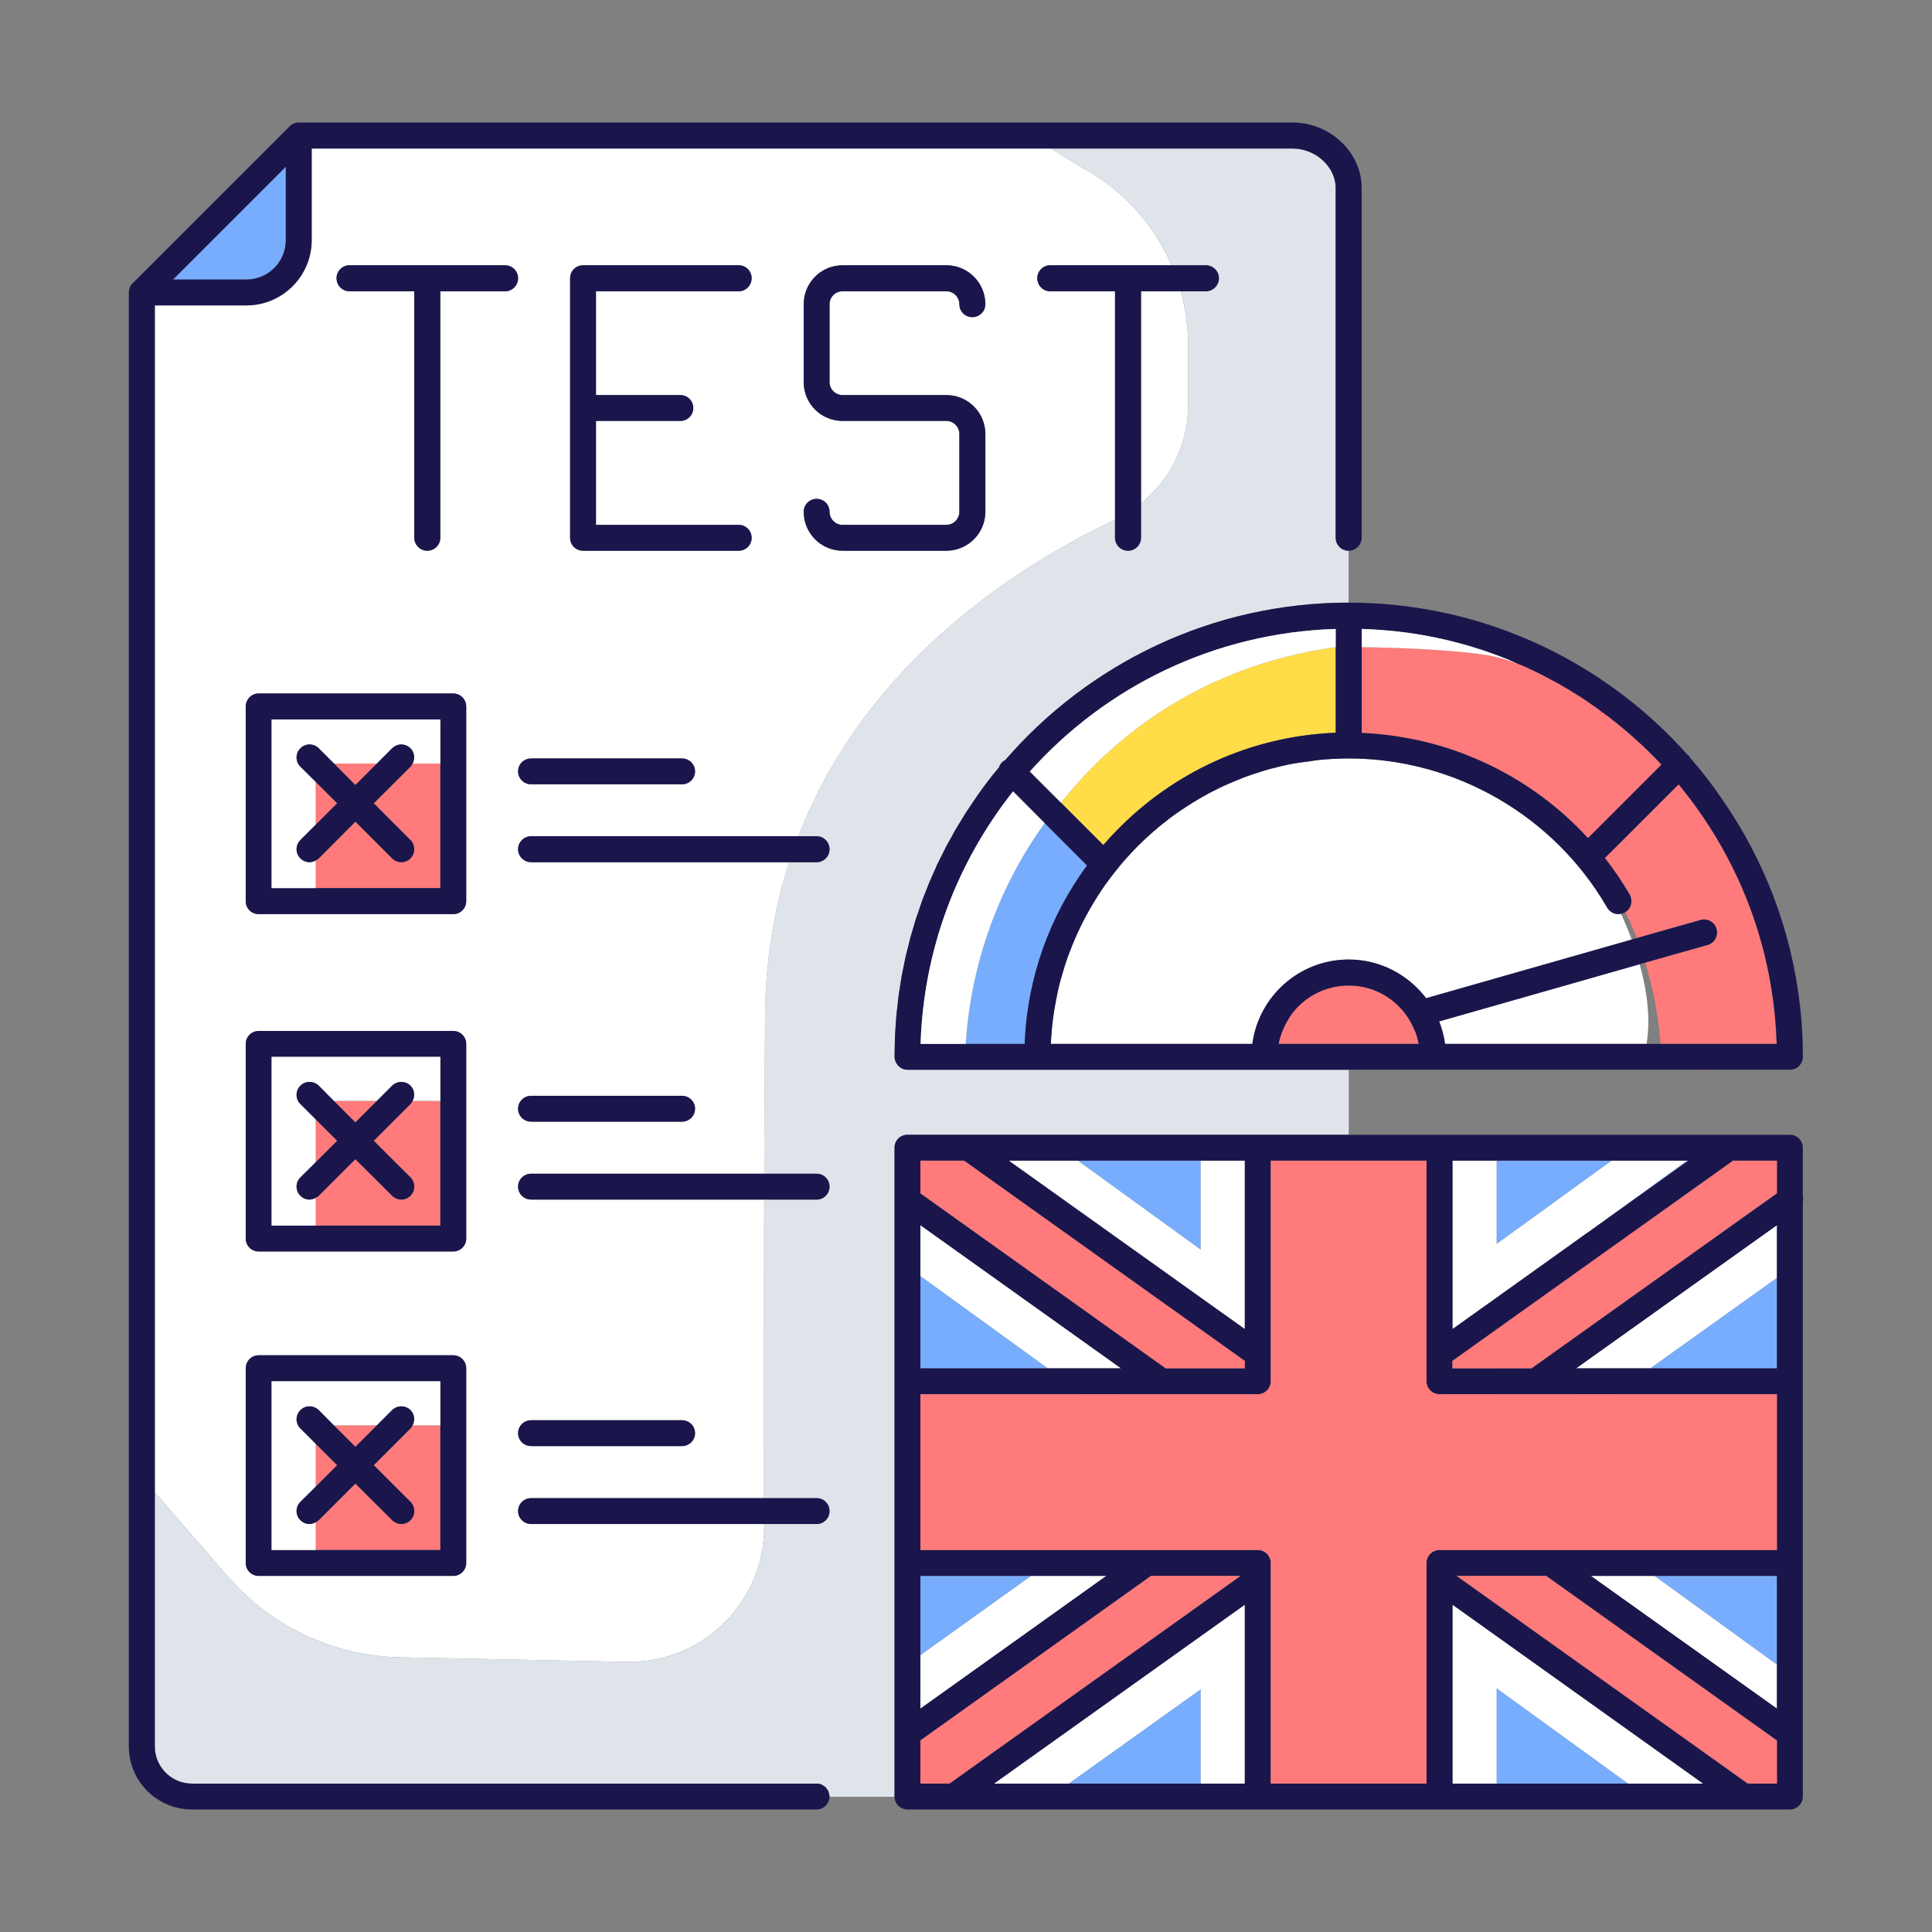 <svg id="&#x428;&#x430;&#x440;_1" enable-background="new 0 0 1500 1500" viewBox="0 0 1500 1500" xmlns="http://www.w3.org/2000/svg"><rect x="0" y="0" width="1500" height="1500" fill="#808080" stroke="none"/><g><g fill="#fff"><path d="m731.111 664.277c1.085-2.185 2.12-4.397 3.249-6.556-1.128 2.159-2.164 4.372-3.249 6.556z"/><path d="m805.363 215.997c0-5.479 4.453-10.043 10.045-10.043h94.156c-12.67-29.445-34.239-54.782-62.542-71.787l-31.157-18.831h-573.84v71.102c0 27.962-22.712 50.673-50.673 50.673h-71.102v921.704l57.293 65.852c33.553 38.462 81.829 61.059 132.845 62.086l176.1 3.538c58.778 1.142 106.94-46.222 106.826-104.998v-2.054h-180.896c-5.592 0-10.156-4.451-10.156-10.043 0-5.593 4.564-10.043 10.156-10.043h180.781c-.114-59.233-.114-137.525.114-231.796h-180.895c-5.592 0-10.156-4.451-10.156-10.043s4.564-10.043 10.156-10.043h180.895c.229-38.119.457-78.635.683-121.433.228-44.396 7.077-84.341 18.719-120.406h-200.297c-5.592 0-10.156-4.565-10.156-10.043 0-5.592 4.564-10.158 10.156-10.158h207.485c52.729-136.84 173.935-211.823 245.834-245.719v-177.358h-50.33c-5.592 0-10.044-4.565-10.044-10.157zm-443.389 997.485c0 5.592-4.45 10.043-10.045 10.043h-151.104c-5.595 0-10.045-4.451-10.045-10.043v-151.106c0-5.592 4.45-10.158 10.045-10.158h151.104c5.595 0 10.045 4.565 10.045 10.158zm0-251.882c0 5.592-4.45 10.043-10.045 10.043h-151.104c-5.595 0-10.045-4.451-10.045-10.043v-151.106c0-5.592 4.45-10.043 10.045-10.043h151.104c5.595 0 10.045 4.451 10.045 10.043zm0-261.926c0 5.593-4.45 10.043-10.045 10.043h-151.104c-5.595 0-10.045-4.451-10.045-10.043v-151.106c0-5.592 4.45-10.157 10.045-10.157h151.104c5.595 0 10.045 4.565 10.045 10.157zm50.444 402.99h117.096c5.592 0 10.159 4.45 10.159 10.043s-4.567 10.043-10.159 10.043h-117.096c-5.592 0-10.156-4.45-10.156-10.043s4.564-10.043 10.156-10.043zm0-251.883h117.096c5.592 0 10.159 4.45 10.159 10.043 0 5.592-4.567 10.043-10.159 10.043h-117.096c-5.592 0-10.156-4.451-10.156-10.043s4.564-10.043 10.156-10.043zm-20.201-624.627h-50.33v191.394c0 5.592-4.564 10.043-10.042 10.043-5.595 0-10.159-4.451-10.159-10.043v-191.394h-50.33c-5.592 0-10.045-4.565-10.045-10.157 0-5.479 4.453-10.043 10.045-10.043h120.861c5.592 0 10.045 4.565 10.045 10.043 0 5.592-4.453 10.157-10.045 10.157zm137.297 382.788h-117.096c-5.592 0-10.156-4.451-10.156-10.043s4.564-10.043 10.156-10.043h117.096c5.592 0 10.159 4.451 10.159 10.043s-4.567 10.043-10.159 10.043zm-1.254-302.213c5.592 0 10.042 4.451 10.042 10.043s-4.45 10.043-10.042 10.043h-65.513v80.689h110.821c5.592 0 10.042 4.451 10.042 10.043s-4.45 10.043-10.042 10.043h-120.862c-5.592 0-10.042-4.451-10.042-10.043v-201.55c0-5.479 4.45-10.043 10.042-10.043h120.863c5.592 0 10.042 4.565 10.042 10.043 0 5.592-4.45 10.157-10.042 10.157h-110.821v80.575zm125.882 0h80.69c16.665 0 30.246 13.581 30.246 30.244v60.374c0 16.663-13.581 30.244-30.246 30.244h-80.69c-16.662 0-30.129-13.581-30.129-30.244 0-5.478 4.45-10.043 10.045-10.043 5.589 0 10.042 4.565 10.042 10.043 0 5.592 4.564 10.158 10.042 10.158h80.69c5.478 0 10.045-4.565 10.045-10.158v-60.374c0-5.592-4.567-10.158-10.045-10.158h-80.69c-16.662 0-30.129-13.467-30.129-30.13v-60.488c0-16.662 13.466-30.244 30.129-30.244h80.69c16.665 0 30.246 13.581 30.246 30.244 0 5.592-4.567 10.043-10.159 10.043s-10.042-4.451-10.042-10.043-4.567-10.043-10.045-10.043h-80.69c-5.478 0-10.042 4.451-10.042 10.043v60.488c0 5.479 4.564 10.044 10.042 10.044z"/><path d="m643.284 1390.978c.206.504.203 1.095.327 1.638-.124-.545-.119-1.132-.327-1.638z"/><path d="m694.497 820.651c.001 1.051.304 2.014.614 2.965-.317-.98-.611-1.978-.612-3.07 0 .036-.002.071-.002.105z"/><path d="m696.051 825.61c-.235-.394-.582-.708-.762-1.135.182.425.525.742.762 1.135z"/><path d="m885.891 390.752c22.678-18.25 36.521-45.884 36.521-75.821v-47.304c0-14.209-1.976-28.134-5.662-41.478h-30.859z"/><path d="m695.475 795.291c.151-2.122.238-4.261.427-6.373-.189 2.112-.276 4.252-.427 6.373z"/><path d="m694.73 810.063c.052-1.791.04-3.597.12-5.381-.08 1.784-.067 3.59-.12 5.381z"/><path d="m641.158 1387.754c.353.357.543.842.839 1.25-.296-.409-.486-.893-.839-1.25z"/><path d="m752.026 627.768c4.567-6.967 9.318-13.804 14.352-20.418-5.035 6.614-9.785 13.451-14.352 20.418z"/><path d="m724.815 677.666c.962-2.161 1.874-4.35 2.877-6.489-1.003 2.138-1.916 4.327-2.877 6.489z"/><path d="m738.795 649.657c.935-1.682 1.821-3.395 2.783-5.059-.962 1.665-1.848 3.378-2.783 5.059z"/><path d="m746.199 636.979c1.051-1.717 2.054-3.468 3.133-5.166-1.079 1.698-2.081 3.449-3.133 5.166z"/><path d="m713.588 706.213c.823-2.396 1.597-4.815 2.47-7.188-.873 2.373-1.647 4.791-2.47 7.188z"/><path d="m696.834 780.554c.272-2.396.483-4.809.803-7.19-.319 2.381-.531 4.794-.803 7.19z"/><path d="m637.96 1385.583c.401.17.694.496 1.066.715-.373-.219-.664-.545-1.066-.715z"/><path d="m708.951 720.738c.724-2.453 1.399-4.928 2.175-7.358-.776 2.431-1.45 4.906-2.175 7.358z"/><path d="m698.896 765.331c.385-2.438.713-4.896 1.148-7.317-.436 2.422-.764 4.879-1.148 7.317z"/><path d="m705.027 735.15c.594-2.379 1.133-4.78 1.776-7.14-.643 2.36-1.183 4.761-1.776 7.14z"/><path d="m701.614 750.245c.497-2.45.94-4.919 1.489-7.35-.548 2.43-.991 4.9-1.489 7.35z"/><path d="m719.135 691.189c.821-2.076 1.59-4.177 2.449-6.234-.859 2.056-1.628 4.158-2.449 6.234z"/></g><path d="m694.497 891.064c0-5.593 4.451-10.043 10.043-10.043h342.615v-50.445h-342.615c-3.69 0-6.744-2.039-8.489-4.965-.238-.393-.58-.71-.762-1.135-.111-.263-.089-.582-.178-.858-.311-.952-.614-1.914-.614-2.965 0-.035.002-.07.002-.104 0-.006-.003-.01-.003-.015 0-3.508.131-6.985.233-10.468.053-1.791.04-3.597.12-5.381.14-3.149.403-6.264.625-9.391.151-2.122.238-4.262.427-6.373.25-2.806.617-5.578.933-8.365.272-2.396.483-4.809.803-7.19.362-2.696.836-5.355 1.258-8.032.385-2.438.713-4.896 1.148-7.317.468-2.609 1.045-5.18 1.571-7.77.497-2.45.94-4.919 1.489-7.35.586-2.602 1.28-5.163 1.924-7.744.594-2.38 1.133-4.781 1.776-7.14.665-2.445 1.432-4.847 2.148-7.272.725-2.453 1.399-4.928 2.175-7.358.771-2.412 1.641-4.779 2.462-7.167.823-2.397 1.597-4.816 2.47-7.188.972-2.639 2.045-5.227 3.077-7.837.821-2.076 1.59-4.177 2.449-6.234 1.026-2.456 2.151-4.861 3.231-7.289.961-2.161 1.874-4.35 2.877-6.489 1.092-2.327 2.279-4.6 3.42-6.9 1.085-2.185 2.12-4.397 3.249-6.556 1.422-2.722 2.944-5.384 4.435-8.064.935-1.682 1.821-3.394 2.783-5.059 1.488-2.575 3.071-5.086 4.622-7.619 1.051-1.717 2.054-3.468 3.133-5.166.87-1.368 1.805-2.69 2.693-4.044 4.567-6.967 9.318-13.804 14.352-20.418 3.008-3.95 6.097-7.835 9.265-11.653.456-1.484 1.255-2.853 2.396-3.881.685-.799 1.598-1.255 2.397-1.712 64.711-74.754 160.237-122.232 266.605-122.232v-40.288c-5.478 0-10.043-4.451-10.043-10.043v-271.742c0-16.206-15.521-30.472-33.326-30.472h-187.857l31.193 18.803c28.322 17.072 49.92 42.394 62.608 71.815h26.605c5.593 0 10.158 4.565 10.158 10.043 0 5.592-4.565 10.158-10.158 10.158h-19.472c3.686 13.345 5.662 27.269 5.662 41.478v47.304c0 29.937-13.843 57.571-36.521 75.821v26.791c0 5.593-4.565 10.043-10.043 10.043-5.592 0-10.158-4.451-10.158-10.043v-14.038c-71.901 33.897-193.106 108.879-245.833 245.72h14.152c5.592 0 10.043 4.565 10.043 10.157 0 5.479-4.451 10.043-10.043 10.043h-21.342c-11.641 36.065-18.489 76.01-18.717 120.406-.228 42.798-.456 83.315-.685 121.433h40.744c5.592 0 10.043 4.451 10.043 10.043s-4.451 10.043-10.043 10.043h-40.744c-.228 94.27-.228 172.563-.114 231.796h40.858c5.592 0 10.043 4.451 10.043 10.043s-4.451 10.043-10.043 10.043h-40.744c.003.706.005 1.41.007 2.11.196 58.767-48.002 106.134-106.758 104.954l-176.071-3.536c-51.086-1.026-99.36-23.589-132.915-62.122l-57.327-65.83v197.101c0 15.864 12.897 28.874 28.761 28.874h485.048c1.408 0 2.74.287 3.951.798.403.17.694.496 1.066.715.75.44 1.526.844 2.132 1.457.354.357.543.841.839 1.25.464.638.983 1.232 1.287 1.974.208.506.203 1.094.327 1.638.167.733.441 1.425.441 2.212v.229h50.445c0-.114 0-.114 0-.229v-503.763z" fill="#dfe4eb"/><path d="m820.609 773.054c-.456 2.168-.913 4.337-1.255 6.505-.394 1.894-.661 3.787-.947 5.681.977-6.344 2.144-12.626 3.624-18.79-.506 2.155-1.015 4.37-1.422 6.604z" fill="#77adfc"/><path d="m816.615 799.076c-.342 3.766-.57 7.532-.799 11.413.303-6.964 1.009-13.821 1.914-20.614-.43 3.042-.836 6.041-1.115 9.201z" fill="#77adfc"/><path d="m828.256 745.093c-1.142 3.196-2.168 6.505-3.082 9.815-1.025 3.176-1.842 6.373-2.664 9.632 1.652-6.629 3.573-13.15 5.781-19.541-.012.032-.023.062-.035.094z" fill="#77adfc"/><path d="m858.043 687.001c-1.712 2.282-3.196 4.679-4.679 6.962-.571.685-1.027 1.369-1.37 2.054-1.296 2.026-2.464 4.051-3.645 6.076 3.146-5.272 6.417-10.463 9.959-15.454-.085.123-.181.24-.265.362z" fill="#77adfc"/><path d="m833.278 732.082c-.114.229-.228.457-.343.685-.913 2.055-1.598 4.109-2.396 6.163-.495 1.273-.954 2.547-1.415 3.821 1.982-5.548 4.204-10.977 6.588-16.32-.849 1.883-1.728 3.767-2.434 5.651z" fill="#77adfc"/><path d="m868.331 673.514c-.005.006-.011.014-.016.02-.571.685-1.027 1.255-1.484 1.826-1.37 1.598-2.739 3.424-3.881 5.022-.114.114-.229.114-.229.228-1.245 1.69-2.455 3.322-3.647 4.981 2.958-4.12 6.168-8.038 9.383-11.95z" fill="#77adfc"/><path d="m841.609 714.05c-1.342 2.505-2.556 5.104-3.758 7.694 2.298-4.858 4.786-9.606 7.403-14.272-1.257 2.182-2.535 4.359-3.645 6.578z" fill="#77adfc"/><path d="m843.94 671.941c-28.761 39.146-46.451 86.853-48.391 138.553h-45.766c4.11-63.684 26.136-122.46 61.286-171.422z" fill="#77adfc"/><path d="m969.548 602.204c-3.009 1.067-5.892 2.188-8.735 3.397 5.85-2.361 11.812-4.498 17.887-6.381-3.082.92-6.168 1.889-9.152 2.984z" fill="#ffdc48"/><path d="m901.412 640.665c-1.027.685-1.94 1.484-2.853 2.282-.228.229-.571.457-.799.799-1.597 1.142-2.967 2.511-4.451 3.766s-2.853 2.625-4.337 3.994c-.41.372-.769.762-1.172 1.135 4.538-4.317 9.256-8.443 14.131-12.385-.172.149-.352.261-.519.409z" fill="#ffdc48"/><path d="m881.782 658.469c-1.826 1.826-3.538 3.652-5.25 5.592l-.114.114c-1.275 1.403-2.475 2.807-3.699 4.209 4.173-4.786 8.546-9.389 13.092-13.817-1.351 1.293-2.75 2.559-4.029 3.902z" fill="#ffdc48"/><path d="m871.477 669.798c-.543.627-1.111 1.253-1.652 1.88l.109.085c.535-.638 1.001-1.333 1.543-1.965z" fill="#ffdc48"/><path d="m999.906 593.644c-.114 0-.342.114-.456.114-2.967.571-5.821 1.256-8.674 2.054-3.157.691-6.214 1.608-9.274 2.566 5.776-1.71 11.661-3.16 17.615-4.421.258-.09.53-.224.789-.313z" fill="#ffdc48"/><path d="m950.83 609.85c-2.625 1.141-5.25 2.396-7.761 3.766-.855.428-1.647.855-2.471 1.282 5.598-2.917 11.336-5.598 17.189-8.057-2.347.97-4.701 1.975-6.957 3.009z" fill="#ffdc48"/><path d="m912.026 632.447c-.114.114-.228.114-.342.228-2.3 1.643-4.591 3.312-6.791 5.257 4.558-3.565 9.251-6.965 14.073-10.187-2.35 1.461-4.701 3.024-6.94 4.702z" fill="#ffdc48"/><path d="m1037.045 502.46v66.423c-66.307 2.625-125.996 30.928-169.48 75.325-3.767 3.766-7.42 7.761-10.956 11.87l-32.871-32.869c57.636-72.473 135.47-110.249 213.307-120.749z" fill="#ffdc48"/><path d="m937.135 616.698c-.228.114-.57.343-.799.457-2.169 1.141-4.337 2.396-6.391 3.651-2.496 1.475-4.992 2.953-7.488 4.653 5.242-3.368 10.604-6.566 16.124-9.511-.475.249-.974.5-1.446.75z" fill="#ffdc48"/><path d="m1318.211 831.032 4.793-.457h-4.793z" fill="#ff7a7a"/><path d="m1234.54 955.621 36.793-26.247 39.523-28.231h-1.255z" fill="#77adfc"/><path d="m1161.969 965.818 89.312-64.675h-89.312z" fill="#77adfc"/><path d="m1379.56 1223.551h-94.975l94.975 68.866z" fill="#77adfc"/><path d="m932.227 970.248v-69.105h-95.37z" fill="#77adfc"/><path d="m1098.882 801.133c-.167-.446-.43-.837-.607-1.277-5.805-14.352-17.344-25.785-31.86-31.228-5.988-2.23-12.474-3.449-19.259-3.449h-.114c-16.899 0-32.06 7.619-42.2 19.626-2.486 2.947-4.548 6.23-6.385 9.655-2.653 4.953-4.694 10.288-5.734 16.003h108.75c-.595-3.215-1.467-6.333-2.591-9.33z" fill="#ff7a7a"/><path d="m1017.266 590.994c-5.435.701-10.865 1.425-16.195 2.473-.662.134-1.294.35-1.955.49-5.954 1.261-11.839 2.71-17.615 4.421-.48.15-.974.247-1.454.402-.454.132-.894.304-1.348.44-6.075 1.884-12.037 4.021-17.887 6.381-.5.212-1.041.375-1.537.598-.503.201-.986.436-1.488.644-5.853 2.46-11.591 5.141-17.189 8.057-.673.349-1.357.699-2.019 1.048-5.52 2.945-10.881 6.143-16.124 9.511-.015.01-.029.017-.044.027-1.142.57-2.168 1.369-3.31 2.168-.046.029-.09.063-.136.092-4.822 3.222-9.515 6.622-14.073 10.187-.093.082-.193.138-.285.221-.86.573-1.791 1.344-2.677 2.103-4.875 3.942-9.593 8.067-14.131 12.385-.684.633-1.323 1.289-1.99 1.927-4.545 4.428-8.919 9.031-13.092 13.817-.411.471-.834.943-1.242 1.413-.542.632-1.009 1.327-1.544 1.965-.511.609-.969 1.263-1.475 1.878-3.215 3.912-6.425 7.83-9.383 11.95-.251.349-.522.694-.768 1.048-3.542 4.991-6.813 10.182-9.959 15.454-.483.828-1.027 1.656-1.49 2.483-.594.942-1.051 1.936-1.605 2.896-2.618 4.666-5.105 9.414-7.403 14.272-.331.714-.715 1.406-1.035 2.12-.392.855-.72 1.71-1.105 2.566-2.384 5.344-4.606 10.773-6.588 16.32-.272.75-.542 1.499-.832 2.249-2.208 6.391-4.129 12.912-5.781 19.541-.093.371-.21.723-.303 1.096-.063.263-.113.549-.176.815-1.48 6.165-2.648 12.447-3.624 18.79-.128.845-.317 1.691-.423 2.536-.106.699-.156 1.404-.254 2.098-.906 6.793-1.611 13.65-1.914 20.614h156.471c4.907-36.978 36.521-65.51 74.754-65.51h.114c24.537 0 46.222 11.87 60.032 30.016l159.666-45.537c-2.968-7.989-5.935-14.837-8.331-19.973-4.109.913-8.446-.913-10.728-4.793-41.315-71.445-118.124-115.841-200.639-115.841h-.114c-7.972 0-15.858.431-23.648 1.23-2.069.209-4.069.645-6.124.912z" fill="#fff"/><path d="m1273.016 748.63-155.672 44.396c2.168 5.592 3.766 11.413 4.565 17.462h156.471c3.424-20.429 0-42.684-5.364-61.858z" fill="#fff"/><path d="m261.768 623.665-16.662 16.663v-33.326z" fill="#ff7a7a"/><path d="m341.887 592.85v96.667h-96.781v-21.456c.797-.457 1.597-.913 2.396-1.598l28.418-28.532 28.532 28.532c1.942 1.94 4.567 2.967 7.192 2.967 2.51 0 5.135-1.027 7.075-2.967 3.881-3.994 3.881-10.272 0-14.266l-28.532-28.532 28.532-28.418c.685-.685 1.142-1.598 1.597-2.397z" fill="#ff7a7a"/><path d="m292.583 592.85-16.663 16.663-16.548-16.663z" fill="#ff7a7a"/><path d="m261.768 1137.587-16.662 16.663v-33.326z" fill="#ff7a7a"/><path d="m341.887 1106.658v96.781h-96.781v-21.571c.797-.456 1.597-.912 2.396-1.597l28.418-28.418 28.532 28.418c1.942 1.94 4.567 2.968 7.192 2.968 2.51 0 5.135-1.027 7.075-2.968 3.881-3.881 3.881-10.272 0-14.266l-28.532-28.418 28.532-28.532c.685-.685 1.142-1.598 1.597-2.397z" fill="#ff7a7a"/><path d="m292.583 1106.658-16.663 16.663-16.662-16.663z" fill="#ff7a7a"/><path d="m261.768 885.705-16.662 16.662v-33.325z" fill="#ff7a7a"/><path d="m341.887 854.776v96.781h-96.781v-21.57c.797-.457 1.597-.913 2.396-1.598l28.418-28.418 28.532 28.418c1.942 1.94 4.567 2.967 7.192 2.967 2.51 0 5.135-1.027 7.075-2.967 3.881-3.881 3.881-10.272 0-14.266l-28.532-28.418 28.532-28.532c.685-.685 1.142-1.598 1.597-2.397z" fill="#ff7a7a"/><path d="m292.583 854.776-16.663 16.663-16.662-16.663z" fill="#ff7a7a"/><path d="m1379.56 992.105-98.29 70.239h98.29z" fill="#77adfc"/><path d="m1161.969 1310.715v74.037h102.101z" fill="#77adfc"/><path d="m714.598 1062.344h98.91l-98.91-71.67z" fill="#77adfc"/><path d="m932.233 1311.51-.006.004-102.443 73.238h102.449z" fill="#77adfc"/><path d="m714.598 1285.114 85.918-61.563h-85.918z" fill="#77adfc"/><path d="m221.866 186.439v-56.909l-87.457 87.453h56.913c16.841 0 30.544-13.704 30.544-30.544z" fill="#77adfc"/><path d="m643.611 1392.615c-.124-.543-.12-1.134-.327-1.638-.304-.743-.823-1.336-1.287-1.974-.296-.407-.486-.892-.839-1.25-.606-.613-1.383-1.017-2.132-1.457-.372-.219-.665-.545-1.066-.715-1.211-.511-2.543-.798-3.951-.798h-485.048c-15.864 0-28.761-13.01-28.761-28.874v-197.099-921.705h71.103c27.962 0 50.673-22.712 50.673-50.673v-71.102h573.839 187.856c17.804 0 33.326 14.266 33.326 30.472v271.741c0 5.593 4.565 10.043 10.043 10.043 5.592 0 10.158-4.451 10.158-10.043v-271.741c0-27.505-24.538-50.673-53.526-50.673h-771.739c-1.369 0-2.625.228-3.881.799-1.255.457-2.283 1.256-3.195 2.168l-121.89 121.89c-.913.913-1.712 1.941-2.168 3.196-.457 1.255-.799 2.51-.799 3.88v1128.848c0 27.048 22.027 48.961 48.961 48.961h485.048c5.478 0 9.929-4.337 10.043-9.815 0-.114 0-.114 0-.229 0-.786-.274-1.479-.441-2.212zm-421.722-1263.133v56.95c0 16.892-13.696 30.587-30.586 30.587h-56.95z" fill="#1a164c"/><path d="m452.658 427.586h120.862c5.592 0 10.043-4.451 10.043-10.043s-4.451-10.043-10.043-10.043h-110.819v-80.688h65.51c5.593 0 10.043-4.451 10.043-10.043s-4.451-10.043-10.043-10.043h-65.51v-80.575h110.819c5.592 0 10.043-4.565 10.043-10.158 0-5.478-4.451-10.043-10.043-10.043h-120.862c-5.592 0-10.043 4.565-10.043 10.043v201.551c-.001 5.592 4.45 10.042 10.043 10.042z" fill="#1a164c"/><path d="m271.307 226.149h50.331v191.394c0 5.593 4.565 10.043 10.158 10.043 5.478 0 10.043-4.451 10.043-10.043v-191.394h50.331c5.592 0 10.043-4.565 10.043-10.158 0-5.478-4.451-10.043-10.043-10.043h-120.863c-5.593 0-10.043 4.565-10.043 10.043 0 5.593 4.451 10.158 10.043 10.158z" fill="#1a164c"/><path d="m805.316 215.991c0 5.592 4.451 10.158 10.043 10.158h50.331v177.356 14.038c0 5.593 4.565 10.043 10.158 10.043 5.478 0 10.043-4.451 10.043-10.043v-26.791-164.603h30.859 19.471c5.593 0 10.158-4.565 10.158-10.158 0-5.478-4.565-10.043-10.158-10.043h-26.605-94.257c-5.592 0-10.043 4.566-10.043 10.043z" fill="#1a164c"/><path d="m734.784 407.499h-80.689c-5.478 0-10.043-4.565-10.043-10.157 0-5.479-4.451-10.043-10.043-10.043s-10.043 4.565-10.043 10.043c0 16.662 13.467 30.244 30.13 30.244h80.689c16.662 0 30.244-13.581 30.244-30.244v-60.375c0-16.662-13.581-30.244-30.244-30.244h-80.689c-5.478 0-10.043-4.565-10.043-10.043v-60.488c0-5.593 4.565-10.043 10.043-10.043h80.689c5.478 0 10.043 4.451 10.043 10.043s4.451 10.043 10.043 10.043 10.157-4.451 10.157-10.043c0-16.663-13.581-30.244-30.244-30.244h-80.689c-16.663 0-30.13 13.581-30.13 30.244v60.488c0 16.662 13.467 30.13 30.13 30.13h80.689c5.478 0 10.043 4.565 10.043 10.157v60.375c.001 5.593-4.565 10.157-10.043 10.157z" fill="#1a164c"/><path d="m351.929 538.411h-151.104c-5.595 0-10.045 4.565-10.045 10.157v151.106c0 5.593 4.45 10.043 10.045 10.043h151.104c5.595 0 10.045-4.451 10.045-10.043v-151.106c0-5.592-4.45-10.157-10.045-10.157zm-10.042 151.106h-131.02v-130.906h131.02z" fill="#1a164c"/><path d="m341.887 558.611v34.239h-21.572c2.056-3.88 1.599-8.674-1.597-11.869-3.993-3.995-10.27-3.995-14.266 0l-11.87 11.869h-33.21l-11.87-11.869c-3.996-3.995-10.385-3.995-14.266 0-3.996 3.88-3.996 10.271 0 14.266l11.87 11.755v33.326l-11.87 11.869c-3.996 3.994-3.996 10.272 0 14.266 1.939 1.94 4.564 2.967 7.077 2.967 1.711 0 3.31-.57 4.793-1.37v21.456h-34.239v-130.905z" fill="#fff"/><path d="m318.719 666.463c-1.939 1.94-4.564 2.967-7.075 2.967-2.625 0-5.249-1.027-7.192-2.967l-28.532-28.532-28.418 28.532c-.8.685-1.599 1.141-2.396 1.598-1.482.799-3.082 1.37-4.793 1.37-2.513 0-5.138-1.027-7.077-2.967-3.996-3.994-3.996-10.272 0-14.266l11.87-11.869 16.662-16.663-16.662-16.663-11.87-11.755c-3.996-3.995-3.996-10.386 0-14.266 3.881-3.995 10.27-3.995 14.266 0l11.87 11.869 16.548 16.663 28.532-28.532c3.996-3.995 10.273-3.995 14.266 0 3.196 3.195 3.653 7.989 1.597 11.869-.454.799-.911 1.712-1.597 2.397l-28.532 28.418 28.532 28.532c3.882 3.993 3.882 10.271.001 14.265z" fill="#1a164c"/><path d="m402.213 659.382c0 5.479 4.565 10.043 10.158 10.043h200.296 21.342c5.592 0 10.043-4.565 10.043-10.043 0-5.592-4.451-10.157-10.043-10.157h-14.152-207.486c-5.593 0-10.158 4.564-10.158 10.157z" fill="#1a164c"/><path d="m412.371 608.937h117.096c5.592 0 10.157-4.451 10.157-10.043s-4.565-10.043-10.157-10.043h-117.096c-5.592 0-10.158 4.451-10.158 10.043s4.565 10.043 10.158 10.043z" fill="#1a164c"/><path d="m351.929 800.45h-151.104c-5.595 0-10.045 4.451-10.045 10.043v151.107c0 5.592 4.45 10.043 10.045 10.043h151.104c5.595 0 10.045-4.451 10.045-10.043v-151.106c0-5.593-4.45-10.044-10.045-10.044zm-10.042 151.107h-131.02v-131.02h131.02z" fill="#1a164c"/><path d="m341.887 820.537v34.239h-21.572c2.056-3.766 1.599-8.674-1.597-11.869-3.993-3.881-10.27-3.881-14.266 0l-11.87 11.869h-33.325l-11.756-11.869c-3.996-3.881-10.385-3.881-14.266 0-3.996 3.994-3.996 10.385 0 14.266l11.87 11.869v33.325l-11.87 11.756c-3.996 3.994-3.996 10.385 0 14.266 1.939 1.94 4.564 2.967 7.077 2.967 1.711 0 3.31-.571 4.793-1.37v21.57h-34.239v-131.02h131.021z" fill="#fff"/><path d="m318.719 928.389c-1.939 1.94-4.564 2.967-7.075 2.967-2.625 0-5.249-1.027-7.192-2.967l-28.532-28.418-28.418 28.418c-.8.685-1.599 1.141-2.396 1.598-1.482.798-3.082 1.37-4.793 1.37-2.513 0-5.138-1.027-7.077-2.967-3.996-3.881-3.996-10.272 0-14.266l11.87-11.756 16.662-16.662-16.662-16.663-11.87-11.869c-3.996-3.881-3.996-10.272 0-14.266 3.881-3.881 10.27-3.881 14.266 0l11.756 11.869 16.662 16.663 28.532-28.532c3.996-3.881 10.273-3.881 14.266 0 3.196 3.195 3.653 8.103 1.597 11.869-.454.799-.911 1.712-1.597 2.397l-28.532 28.532 28.532 28.418c3.882 3.993 3.882 10.384.001 14.265z" fill="#1a164c"/><path d="m402.213 921.307c0 5.592 4.565 10.043 10.158 10.043h180.894 40.744c5.592 0 10.043-4.451 10.043-10.043s-4.451-10.043-10.043-10.043h-40.744-180.894c-5.593 0-10.158 4.451-10.158 10.043z" fill="#1a164c"/><path d="m412.371 870.863h117.096c5.592 0 10.157-4.451 10.157-10.043s-4.565-10.043-10.157-10.043h-117.096c-5.592 0-10.158 4.451-10.158 10.043s4.565 10.043 10.158 10.043z" fill="#1a164c"/><path d="m351.929 1052.218h-151.104c-5.595 0-10.045 4.565-10.045 10.158v151.106c0 5.592 4.45 10.043 10.045 10.043h151.104c5.595 0 10.045-4.451 10.045-10.043v-151.106c0-5.592-4.45-10.158-10.045-10.158zm-10.042 151.221h-131.02v-131.02h131.02z" fill="#1a164c"/><path d="m341.887 1072.419v34.239h-21.572c2.056-3.766 1.599-8.674-1.597-11.869-3.993-3.881-10.27-3.881-14.266 0l-11.87 11.869h-33.325l-11.756-11.869c-3.996-3.881-10.385-3.881-14.266 0-3.996 3.994-3.996 10.385 0 14.266l11.87 11.869v33.325l-11.87 11.756c-3.996 3.994-3.996 10.385 0 14.266 1.939 1.94 4.564 2.968 7.077 2.968 1.711 0 3.31-.571 4.793-1.37v21.571h-34.239v-131.02h131.021z" fill="#fff"/><path d="m318.719 1180.271c-1.939 1.94-4.564 2.968-7.075 2.968-2.625 0-5.249-1.027-7.192-2.968l-28.532-28.418-28.418 28.418c-.8.685-1.599 1.141-2.396 1.597-1.482.799-3.082 1.37-4.793 1.37-2.513 0-5.138-1.027-7.077-2.968-3.996-3.881-3.996-10.272 0-14.266l11.87-11.756 16.662-16.662-16.662-16.663-11.87-11.869c-3.996-3.881-3.996-10.272 0-14.266 3.881-3.881 10.27-3.881 14.266 0l11.756 11.869 16.662 16.663 28.532-28.532c3.996-3.881 10.273-3.881 14.266 0 3.196 3.195 3.653 8.103 1.597 11.869-.454.799-.911 1.712-1.597 2.397l-28.532 28.532 28.532 28.418c3.882 3.995 3.882 10.387.001 14.267z" fill="#1a164c"/><path d="m402.213 1173.19c0 5.592 4.565 10.043 10.158 10.043h180.894 40.744c5.592 0 10.043-4.451 10.043-10.043s-4.451-10.043-10.043-10.043h-40.859-180.78c-5.592-.001-10.157 4.451-10.157 10.043z" fill="#1a164c"/><path d="m412.371 1122.745h117.096c5.592 0 10.157-4.451 10.157-10.043s-4.565-10.043-10.157-10.043h-117.096c-5.592 0-10.158 4.451-10.158 10.043s4.565 10.043 10.158 10.043z" fill="#1a164c"/><path d="m1293.217 721.925 5.592-1.598 21.456-6.049c5.364-1.597 10.957 1.598 12.44 6.962 1.483 5.25-1.598 10.842-6.962 12.44l-3.652 1.027-21.114 5.934-23.625 6.734c5.364 17.804 10.158 39.26 11.87 63.114h29.103 61.059c-.456-14.609-1.826-28.875-4.109-42.913-7.761-48.505-26.135-93.472-52.5-132.504-3.88-5.706-7.874-11.299-11.983-16.662-2.51-3.196-5.022-6.391-7.532-9.473l-44.51 44.51-12.782 12.668c7.076 9.016 13.467 18.489 19.288 28.418 1.027 1.826 1.484 3.881 1.255 5.821-.114 3.082-1.826 6.048-4.565 7.761 2.739 5.478 5.706 12.212 8.787 20.201z" fill="#ff7a7a"/><path d="m1289.956 593.649-57.064 57.064c-24.996-27.391-55.811-48.733-89.821-62.771-16.548-6.847-33.782-11.983-51.586-15.065-6.618-1.255-13.352-2.169-20.201-2.853-4.678-.456-9.359-.799-14.038-1.027v-66.537c22.483.228 64.256 1.598 92.674 5.478 9.588 1.256 18.83 3.766 27.847 7.304-2.739-1.141-5.364-2.625-8.103-3.652 2.739 1.142 5.478 2.168 8.103 3.424.457.228.8.343 1.257.571 1.368.456 2.853 1.027 4.221 1.712.229.114.457.228.685.343 1.028.342 1.939.799 2.968 1.37 1.025.456 1.939.912 2.967 1.369 2.168 1.027 4.45 2.169 6.618 3.195 3.767 1.941 7.42 3.881 11.184 5.935.457.228 1.028.57 1.485.799.114 0 .229.114.457.228s.571.342.8.456c.683.342 1.368.799 1.939 1.141 2.168 1.256 4.45 2.625 6.62 3.881.568.342 1.025.685 1.597 1.027-.914-.456-1.825-1.027-2.739-1.483 2.168 1.255 4.336 2.51 6.392 3.88-.685-.456-1.257-.913-1.939-1.37.226.114.454.229.797.456.914.571 1.828 1.142 2.625 1.712.914.456 1.711 1.027 2.51 1.598.914.57 1.828 1.141 2.628 1.711.568.457 1.254.799 1.825 1.256.114.114.343.228.454.342 1.028.685 1.942 1.369 2.97 2.054.229.229.568.343.797.57.114.114.229.114.343.229.685.456 1.371.913 2.053 1.369.571.457 1.142.799 1.714 1.255.457.229.8.571 1.14.913.343.228.685.57 1.142.913.114.114.229.114.343.228 1.14.798 2.168 1.597 3.196 2.396.457.228.797.457 1.254.799.457.343 1.028.685 1.485 1.141 2.967 2.283 5.935 4.68 8.902 7.077 3.31 2.739 6.62 5.592 9.813 8.445 7.534 6.622 14.837 13.699 21.686 21.117z" fill="#ff7a7a"/><path d="m868.345 1082.495.027-.038h-27.107l.052.038z" fill="#fff"/><path d="m813.508 1062.344.036.026h56.826l-155.787-111.161v39.455l.015.01z" fill="#fff"/><path d="m966.466 1031.898v-130.792h-34.239v.037 69.105l-95.37-69.105-.05-.037h-53.632l149.052 106.369z" fill="#fff"/><path d="m1127.73 1245.89v138.894h34.239v-.032-74.037l102.101 74.037.044.032h58.205l-160.35-114.47z" fill="#fff"/><path d="m1223.395 1203.4-.025.034h33.44l-.048-.034z" fill="#fff"/><path d="m1284.585 1223.551-.042-.031h-49.418l144.487 103.059v-34.124l-.052-.038z" fill="#fff"/><path d="m1281.233 1062.37.037-.026 98.29-70.239.052-.037v-40.859l-155.9 111.161z" fill="#fff"/><path d="m1253.104 1082.495.053-.038h-29.901l.026.038z" fill="#fff"/><path d="m771.762 1384.784h57.978l.044-.032 102.443-73.238.006-.004v73.242.032h34.233v-138.894l-34.239 24.424z" fill="#fff"/><path d="m800.558 1223.52-.042.031-85.918 61.563-.015.011v41.454l144.374-103.059z" fill="#fff"/><path d="m828.638 1203.4-.048.034h59.082l.047-.034z" fill="#fff"/><path d="m1127.73 1062.344h34.239v.026h-34.239z" fill="#fff"/><path d="m1127.73 1082.457h34.239v.038h-34.239z" fill="#fff"/><path d="m1225.196 962.28 2.397-1.712 2.397-1.712.113-.114 2.968-2.054 1.469-1.067 75.061-54.478.05-.037h-58.319l-.051.037-89.312 64.675v-64.675-.037h-34.239v130.792l34.239-24.423z" fill="#fff"/><path d="m1127.73 1203.4h34.239v.034h-34.239z" fill="#fff"/><path d="m1161.969 1223.52h-30.93l.044.031h30.886z" fill="#fff"/><path d="m932.233 1203.4h34.239v.034h-34.239z" fill="#fff"/><path d="m932.233 1245.544 1.777-1.27-1.777 1.267z" fill="#fff"/><path d="m962.999 1223.551.043-.031h-30.809v.031z" fill="#fff"/><path d="m1399.699 928.954v-37.89c0-5.593-4.451-10.043-10.043-10.043h-58.777-51.814-117.096-34.239-80.575-342.615c-5.592 0-10.043 4.451-10.043 10.043v503.764.229c.114 5.478 4.565 9.815 10.043 9.815h73.499 23.625 326.066 34.239 129.764 30.815 67.108c5.592 0 10.043-4.451 10.043-10.043v-45.537-42.341-329.15-42.114-2.054c.342-1.597.456-3.195 0-4.679zm-271.969-27.848h34.239 89.363 58.32 1.255l-.051.036-39.523 28.231-37.919 27.085-.343.228-2.968 2.054-.114.114-2.397 1.711-2.397 1.712-63.227 45.195-34.239 24.424v-130.79zm-290.923 0h95.42 34.239v130.792l-34.239-24.424-149.052-106.368zm-122.224 0h33.897l138.269 98.679 79.729 56.876v5.683h-.013v.026h-61.401l-81.084-57.862-109.382-78.032v-.022l-.015-.01zm0 89.558v-39.455l155.787 111.161h-56.826-98.961zm0 294.461v-61.604h85.975 58.398l-144.373 103.059zm0 99.659v-33.44l.015-.01v-.038l83.48-59.553 95.574-68.224h38.582 30.809l-.043.031h.058l-29.048 20.723-1.776 1.27-.006.004-195.16 139.237zm251.883 0h-34.232-102.494-57.978l160.465-114.471 34.239-24.424zm297.648 0h-102.145-34.239v-138.894l34.239 24.424 160.351 114.471h-58.206zm115.498 0h-22.598l-30.782-21.974-195.207-139.259h.058l-.043-.031h30.929 38.461l179.182 127.824zm0-92.329v34.125l-144.487-103.059h49.418 95.069zm0-89.021h-122.802-33.44-61.401-34.239-10.158c-5.478 0-10.043 4.45-10.043 10.043v171.275.032h-120.862v-.032h-.038v-171.277c0-2.779-1.126-5.297-2.947-7.12-1.84-1.81-4.378-2.922-7.173-2.922h-10.037-34.239-44.561-59.082-114.007v-120.977h126.682 27.106 108.137c2.831 0 5.385-1.152 7.231-3.004 1.778-1.817 2.889-4.292 2.889-7.034v-171.275h.038v-.036h120.862v.036 171.271c0 5.592 4.565 10.043 10.043 10.043h10.158 34.239 61.287 29.902 126.455zm0-211.366v70.303h-98.379-57.521l155.9-111.161zm0-65.625-190.595 135.927h-27.048-34.239v-.026h-.05v-5.735l163.598-116.71 54.323-38.793h34.011z" fill="#1a164c"/><path d="m1117.604 1203.4h10.126 34.239 61.426 33.367 122.798v-120.905h-126.456-29.822-61.314-34.239-10.126c-5.562 0-10.075-4.514-10.075-10.075v-.006-171.271h-120.861-.038v171.277c0 2.742-1.111 5.217-2.889 7.034-1.829 1.869-4.363 3.041-7.186 3.041h-108.209-27.028-126.719v120.905h114.04 59.081 44.514 34.239 10.082c2.785 0 5.305 1.13 7.128 2.956 1.821 1.823 2.947 4.34 2.947 7.12v171.277h.038 120.862v-171.275-.002c0-5.562 4.514-10.076 10.075-10.076z" fill="#ff7a7a"/><path d="m1189.035 1062.344 190.525-135.918v-25.283h-33.954l-54.328 38.756-163.598 116.71v5.735h.05 34.239z" fill="#ff7a7a"/><path d="m714.598 901.143v25.311.022l109.382 78.033 81.071 57.835h61.415.012v-5.683l-79.729-56.876-138.276-98.642z" fill="#ff7a7a"/><path d="m1379.56 1384.752v-33.405l-179.141-127.796h-38.45-30.886-.058l195.207 139.259 30.758 21.942z" fill="#ff7a7a"/><path d="m737.095 1384.752 195.138-139.211 1.777-1.267 29.047-20.723h-.058-30.766-38.564l-95.591 68.193-83.48 59.553v.037 33.418z" fill="#ff7a7a"/><path d="m1397.579 781.391c-6.62-59.233-27.961-114.015-60.375-160.694-7.531-11.184-15.863-21.913-24.765-32.07-.457-.685-.685-1.37-1.257-1.94-.229-.228-.683-.343-.911-.57-7.763-8.674-15.98-17.119-24.654-25.108-62.771-57.749-146.657-93.13-238.528-93.13-106.369 0-201.893 47.478-266.606 122.232-.8.456-1.711.913-2.396 1.712-1.14 1.027-1.939 2.396-2.396 3.88-3.196 3.766-6.278 7.647-9.359 11.641-5.021 6.62-9.702 13.467-14.266 20.429-.914 1.369-1.825 2.625-2.739 3.995-1.028 1.711-2.054 3.538-3.082 5.249-1.597 2.511-3.196 5.022-4.678 7.533-.914 1.711-1.828 3.424-2.739 5.136-1.485 2.625-3.082 5.364-4.45 7.988-1.142 2.168-2.171 4.451-3.31 6.62-1.142 2.283-2.285 4.565-3.424 6.847-.914 2.169-1.825 4.337-2.853 6.505-1.028 2.397-2.171 4.907-3.196 7.304-.914 2.054-1.599 4.108-2.51 6.277-1.028 2.625-2.054 5.136-3.082 7.761-.8 2.397-1.597 4.794-2.396 7.19-.8 2.397-1.714 4.794-2.51 7.19-.8 2.397-1.371 4.907-2.171 7.419-.683 2.397-1.482 4.793-2.168 7.19-.571 2.396-1.14 4.793-1.711 7.19-.685 2.51-1.371 5.136-1.942 7.761-.568 2.396-1.025 4.907-1.482 7.304-.571 2.625-1.142 5.135-1.599 7.761-.457 2.396-.797 4.907-1.14 7.304-.457 2.74-.914 5.364-1.257 8.103-.34 2.397-.568 4.793-.797 7.19-.343 2.739-.685 5.478-.914 8.331-.228 2.054-.343 4.223-.457 6.391-.229 3.082-.457 6.163-.571 9.359-.114 1.826-.114 3.652-.114 5.364-.114 3.538-.228 6.962-.228 10.5 0 1.141.228 2.054.571 3.082.114.228.114.57.229.799.114.456.457.798.685 1.141 1.711 2.967 4.793 5.022 8.56 5.022h685.116c4.678 0 8.445-3.082 9.585-7.304.343-.799.457-1.826.457-2.739-.003-13.238-.688-26.363-2.17-39.145zm-340.333-293.083c39.602 1.141 77.494 9.244 112.418 23.282 2.739 1.142 5.478 2.168 8.103 3.424.457.228.8.343 1.257.571 1.368.456 2.853 1.027 4.221 1.712.229.114.457.228.685.343 1.028.342 1.939.799 2.968 1.37 1.025.456 1.939.912 2.967 1.369 2.168 1.027 4.45 2.169 6.618 3.195 3.767 1.941 7.42 3.881 11.184 5.935.457.228 1.028.57 1.485.799.114 0 .229.114.457.228s.571.342.8.456c.683.342 1.368.799 1.939 1.141 2.168 1.256 4.45 2.625 6.62 3.881.568.342 1.025.685 1.597 1.027l.114.114c.114.114.229.114.457.229.229.228.685.456 1.142.685.226.114.454.229.797.456.914.571 1.828 1.142 2.625 1.712.914.456 1.711 1.027 2.51 1.598.914.57 1.828 1.141 2.628 1.711.568.457 1.254.799 1.825 1.256.114.114.343.228.454.342 1.028.685 1.942 1.369 2.97 2.054.229.229.568.343.797.57.114.114.229.114.343.229.685.456 1.371.913 2.053 1.369.571.457 1.142.799 1.714 1.255.457.229.8.571 1.14.913.343.228.685.57 1.142.913.114.114.229.114.343.228.911.571 1.825 1.255 2.739 1.94.114.114.343.229.457.456.457.228.797.457 1.254.799.457.343 1.028.685 1.485 1.141 2.967 2.283 5.935 4.68 8.902 7.077 3.31 2.739 6.62 5.592 9.813 8.445 7.534 6.619 14.837 13.696 21.686 21.114l-57.064 57.064c-24.996-27.391-55.811-48.733-89.821-62.771-16.548-6.847-33.782-11.983-51.586-15.065-6.618-1.255-13.352-2.169-20.201-2.853-4.678-.456-9.359-.799-14.038-1.027v-80.687zm-20.201 0v80.575c-66.307 2.625-125.996 30.928-169.48 75.325-3.767 3.766-7.42 7.761-10.956 11.87l-57.064-57.064c58.775-65.739 143.229-107.853 237.5-110.706zm-322.3 322.186c2.285-73.955 28.761-141.748 71.787-196.073l24.425 24.538.111.114 32.871 32.869c-28.761 39.146-46.451 86.853-48.391 138.553h-80.803zm278.019 0c1.028-5.706 3.082-11.07 5.706-15.978 1.825-3.424 3.881-6.734 6.389-9.701 10.159-11.983 25.339-19.63 42.23-19.63h.114c6.735 0 13.238 1.255 19.173 3.424 14.609 5.478 26.136 16.891 31.842 31.271.229.456.457.799.685 1.255 1.14 2.967 1.939 6.163 2.625 9.359zm129.195 0c-.8-6.048-2.396-11.869-4.567-17.461l155.671-44.396 4.338-1.255 23.625-6.734 21.115-5.935 3.65-1.027c5.364-1.598 8.445-7.19 6.963-12.44-1.485-5.364-7.077-8.56-12.441-6.962l-21.455 6.049-5.595 1.597-22.48 6.391-3.881 1.142-159.666 45.537c-13.809-18.147-35.495-30.016-60.032-30.016h-.114c-38.234 0-69.848 28.532-74.755 65.51h-156.47c.229-3.88.457-7.646.8-11.413.229-3.195.683-6.163 1.025-9.244.114-.685.228-1.37.343-2.054.114-.799.229-1.712.343-2.511.343-1.94.571-3.766 1.025-5.706.346-2.168.8-4.336 1.257-6.505.343-2.283.914-4.451 1.371-6.62.114-.229.114-.571.226-.799 0-.343.117-.685.229-1.141.8-3.196 1.714-6.391 2.742-9.587.911-3.309 1.939-6.62 3.082-9.815v-.114c.229-.685.568-1.484.797-2.283.457-1.255.914-2.51 1.485-3.766.8-2.054 1.482-4.108 2.396-6.163.114-.229.229-.456.343-.685.685-1.94 1.482-3.766 2.396-5.706.343-.799.685-1.712 1.142-2.511.228-.685.683-1.37 1.025-2.168 1.142-2.511 2.396-5.136 3.767-7.647 1.025-2.169 2.396-4.451 3.65-6.619.457-.913.914-1.941 1.599-2.853.457-.799.914-1.712 1.482-2.511 1.142-2.054 2.285-3.994 3.653-6.048.343-.685.8-1.37 1.371-2.055 1.482-2.282 2.967-4.679 4.678-6.962 0-.114.114-.228.229-.342.228-.343.457-.685.8-1.027 1.14-1.712 2.396-3.31 3.653-5.022 0-.114.111-.114.226-.228 1.142-1.598 2.511-3.424 3.881-5.022.457-.571.914-1.142 1.482-1.826.457-.57.914-1.255 1.485-1.826.571-.685 1.14-1.256 1.597-1.941.457-.456.914-.913 1.257-1.37 1.257-1.37 2.396-2.853 3.764-4.223l.117-.114c1.14-1.255 2.282-2.51 3.536-3.766.571-.685 1.142-1.256 1.714-1.826 1.254-1.37 2.625-2.625 3.993-3.88.685-.685 1.257-1.37 1.942-1.941.457-.342.797-.798 1.254-1.141 1.485-1.369 2.853-2.739 4.338-3.994 1.482-1.256 2.853-2.625 4.45-3.766.228-.343.571-.57.8-.799.911-.799 1.825-1.598 2.853-2.283.114-.114.343-.228.457-.456.911-.685 1.825-1.484 2.739-2.054 0-.114.114-.114.228-.229 2.168-1.94 4.45-3.652 6.846-5.25.114-.114.228-.114.343-.228 2.168-1.712 4.564-3.196 6.849-4.68.114 0 .114-.114.229-.114 1.14-.798 2.168-1.597 3.31-2.168 2.508-1.712 5.021-3.195 7.531-4.679 2.054-1.255 4.221-2.51 6.389-3.652.228-.114.574-.342.8-.456.457-.228.914-.457 1.371-.799.683-.343 1.368-.685 2.054-1.027.8-.456 1.599-.799 2.51-1.255 2.399-1.255 4.907-2.51 7.42-3.652.111 0 .228-.114.34-.114 2.171-1.027 4.567-2.054 6.963-2.967.457-.229.914-.457 1.485-.685.457-.229 1.025-.343 1.482-.571 2.853-1.255 5.706-2.396 8.788-3.424h.114c2.967-1.141 5.935-2.054 9.017-2.967.454-.114.911-.342 1.368-.456s.914-.229 1.371-.456c3.082-.913 6.163-1.826 9.357-2.511 2.853-.799 5.706-1.484 8.677-2.054.111 0 .34-.114.454-.114.343-.114.685-.114 1.142-.228 5.249-1.027 10.727-1.712 16.205-2.396 2.054-.343 3.996-.685 6.049-.913 7.874-.799 15.748-1.255 23.74-1.255h.114c82.515 0 159.323 44.396 200.637 115.84 2.285 3.881 6.62 5.706 10.73 4.794 1.14-.229 2.054-.57 3.079-1.142.117-.114.229-.114.346-.228 2.736-1.712 4.45-4.68 4.564-7.761.229-1.941-.228-3.995-1.257-5.821-5.821-9.929-12.213-19.402-19.287-28.418l12.781-12.669 44.512-44.51c2.51 3.081 5.021 6.277 7.531 9.472 4.11 5.364 8.103 10.957 11.984 16.663 26.365 39.032 44.74 83.999 52.5 132.503 2.282 14.038 3.653 28.304 4.107 42.913h-257.473z" fill="#1a164c"/><path d="m1177.766 515.242c-9.017-3.538-18.259-6.048-27.847-7.304-28.418-3.88-70.191-5.249-92.674-5.478v-14.152c39.602 1.141 77.494 9.244 112.418 23.282 2.74 1.028 5.364 2.511 8.103 3.652z" fill="#fff"/><path d="m811.069 639.072c-35.15 48.962-57.176 107.738-61.286 171.422h-35.038c2.285-73.955 28.761-141.748 71.787-196.073l24.425 24.538z" fill="#fff"/><path d="m1037.045 488.308v14.152c-77.837 10.5-155.67 48.276-213.306 120.749l-24.194-24.195c58.775-65.739 143.229-107.853 237.5-110.706z" fill="#fff"/></g></svg>